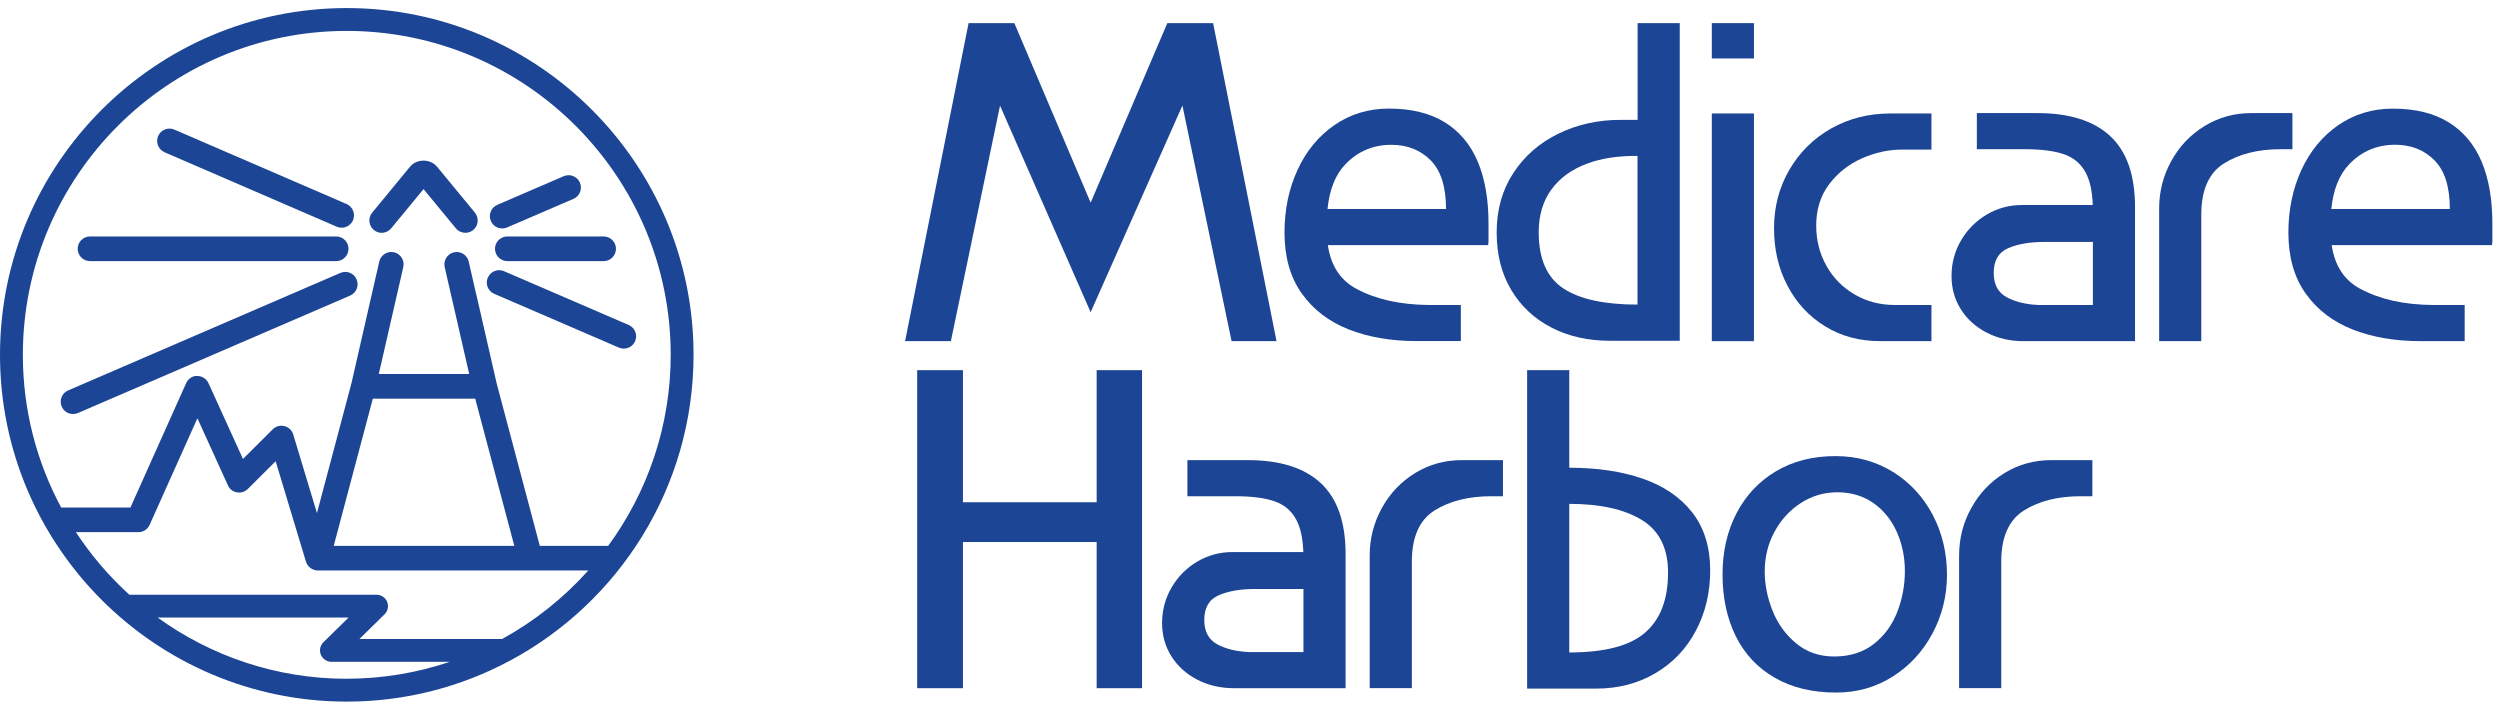 <svg width="155" height="44" viewBox="0 0 155 44" fill="none" xmlns="http://www.w3.org/2000/svg">
<path d="M62.002 6.55L67.62 19.357L73.31 6.542L76.358 21.149H79.145L75.213 1.434H72.374L67.62 12.565L62.89 1.434H60.052L56.116 21.149H58.955L62.002 6.55Z" fill="#1D4596"/>
<path d="M90.572 21.149V18.909H88.581C86.805 18.893 85.308 18.558 84.087 17.901C83.094 17.367 82.512 16.463 82.327 15.199H92.264C92.28 15.1 92.288 15.009 92.288 14.925V13.855C92.288 12.345 92.063 11.062 91.615 10.008C91.167 8.954 90.486 8.146 89.573 7.58C88.661 7.017 87.508 6.732 86.113 6.732C84.852 6.732 83.728 7.073 82.74 7.752C81.753 8.433 80.989 9.359 80.449 10.528C79.91 11.698 79.639 12.996 79.639 14.424C79.639 15.934 79.996 17.192 80.71 18.196C81.423 19.199 82.394 19.942 83.623 20.425C84.852 20.908 86.252 21.147 87.83 21.147H90.569L90.572 21.149ZM83.416 10.185C84.189 9.38 85.139 8.978 86.268 8.978C87.248 8.978 88.058 9.297 88.696 9.935C89.335 10.574 89.654 11.583 89.654 12.959H82.306C82.424 11.765 82.791 10.837 83.416 10.182V10.185Z" fill="#1D4596"/>
<path d="M96.2 20.318C97.262 20.857 98.464 21.128 99.811 21.128H104.144V1.434H101.531V7.432H100.46C99.065 7.432 97.783 7.719 96.613 8.291C95.443 8.862 94.513 9.678 93.826 10.729C93.136 11.784 92.793 13.007 92.793 14.402C92.793 15.797 93.096 16.975 93.702 17.986C94.309 18.998 95.143 19.776 96.205 20.315L96.2 20.318ZM96.187 11.752C96.71 11.03 97.456 10.491 98.427 10.134C99.301 9.812 100.334 9.656 101.525 9.667V18.885C99.468 18.885 97.933 18.55 96.919 17.877C95.908 17.203 95.4 16.047 95.4 14.402C95.4 13.356 95.661 12.473 96.184 11.752H96.187Z" fill="#1D4596"/>
<path d="M108.745 7.035H106.132V21.152H108.745V7.035Z" fill="#1D4596"/>
<path d="M108.745 1.434H106.132V3.625H108.745V1.434Z" fill="#1D4596"/>
<path d="M113.153 20.229C114.148 20.844 115.286 21.15 116.563 21.15H119.75V18.909H117.485C116.573 18.909 115.742 18.695 114.996 18.263C114.25 17.831 113.665 17.238 113.241 16.484C112.817 15.73 112.605 14.896 112.605 13.981C112.605 12.986 112.871 12.135 113.402 11.43C113.933 10.724 114.609 10.19 115.43 9.823C116.251 9.458 117.086 9.275 117.933 9.275H119.75V7.035H117.209C115.849 7.035 114.62 7.347 113.526 7.969C112.431 8.591 111.567 9.447 110.937 10.534C110.306 11.62 109.99 12.828 109.99 14.155C109.99 15.483 110.269 16.653 110.824 17.716C111.379 18.778 112.155 19.615 113.153 20.229Z" fill="#1D4596"/>
<path d="M126.298 7.011H122.564V9.251H125.526C126.556 9.251 127.369 9.356 127.964 9.563C128.563 9.769 129.011 10.147 129.309 10.695C129.574 11.183 129.722 11.856 129.751 12.712H125.351C124.571 12.712 123.849 12.908 123.186 13.297C122.524 13.686 121.993 14.217 121.593 14.891C121.196 15.564 120.995 16.304 120.995 17.12C120.995 17.885 121.19 18.571 121.579 19.186C121.968 19.8 122.505 20.28 123.186 20.629C123.868 20.978 124.622 21.152 125.451 21.152H132.372V12.838C132.372 10.864 131.863 9.399 130.84 8.444C129.818 7.489 128.305 7.011 126.296 7.011H126.298ZM126.722 18.909H126.398C125.601 18.877 124.938 18.714 124.407 18.424C123.876 18.134 123.61 17.632 123.61 16.919C123.61 16.157 123.908 15.644 124.506 15.387C125.105 15.129 125.842 15.001 126.722 15.001H129.759V18.909H126.722Z" fill="#1D4596"/>
<path d="M142.132 7.011H139.592C138.529 7.011 137.564 7.277 136.692 7.808C135.82 8.339 135.13 9.061 134.626 9.973C134.119 10.885 133.867 11.872 133.867 12.935V21.15H136.48V13.308C136.48 11.781 136.949 10.722 137.885 10.134C138.824 9.544 139.997 9.251 141.408 9.251H142.13V7.011H142.132Z" fill="#1D4596"/>
<path d="M153.856 10.011C153.408 8.956 152.727 8.149 151.815 7.583C150.902 7.019 149.749 6.735 148.354 6.735C147.093 6.735 145.969 7.076 144.981 7.754C143.994 8.436 143.23 9.361 142.69 10.531C142.151 11.701 141.88 12.999 141.88 14.426C141.88 15.937 142.237 17.195 142.951 18.198C143.664 19.202 144.635 19.945 145.864 20.428C147.093 20.911 148.493 21.15 150.071 21.15H152.81V18.909H150.819C149.043 18.893 147.546 18.558 146.326 17.901C145.333 17.367 144.751 16.463 144.566 15.199H154.503C154.519 15.1 154.527 15.009 154.527 14.925V13.855C154.527 12.345 154.302 11.062 153.854 10.008L153.856 10.011ZM144.541 12.959C144.66 11.765 145.027 10.837 145.652 10.182C146.425 9.377 147.375 8.975 148.504 8.975C149.483 8.975 150.293 9.294 150.932 9.933C151.57 10.571 151.89 11.58 151.89 12.956H144.541V12.959Z" fill="#1D4596"/>
<path d="M67.993 31.14H59.703V22.95H56.865V42.668H59.703V33.606H67.993V42.668H70.807V22.95H67.993V31.14Z" fill="#1D4596"/>
<path d="M77.353 28.527H73.619V30.767H76.581C77.611 30.767 78.424 30.872 79.019 31.079C79.618 31.285 80.066 31.663 80.363 32.211C80.629 32.699 80.777 33.372 80.806 34.228H76.406C75.626 34.228 74.904 34.424 74.241 34.813C73.576 35.202 73.047 35.733 72.648 36.407C72.251 37.08 72.049 37.821 72.049 38.636C72.049 39.401 72.245 40.087 72.634 40.702C73.023 41.316 73.56 41.796 74.241 42.145C74.923 42.494 75.677 42.668 76.506 42.668H83.427V34.354C83.427 32.38 82.918 30.915 81.895 29.96C80.873 29.005 79.36 28.527 77.351 28.527H77.353ZM77.777 40.428H77.453C76.656 40.396 75.993 40.232 75.462 39.943C74.931 39.653 74.665 39.151 74.665 38.438C74.665 37.676 74.963 37.163 75.561 36.906C76.159 36.648 76.897 36.519 77.777 36.519H80.814V40.428H77.777Z" fill="#1D4596"/>
<path d="M87.746 29.324C86.875 29.855 86.185 30.577 85.681 31.489C85.174 32.401 84.921 33.389 84.921 34.451V42.666H87.535V34.824C87.535 33.297 88.004 32.238 88.94 31.65C89.879 31.06 91.052 30.767 92.463 30.767H93.184V28.527H90.644C89.582 28.527 88.616 28.793 87.744 29.324H87.746Z" fill="#1D4596"/>
<path d="M101.837 29.673C100.533 29.225 99.02 28.999 97.295 28.999V22.95H94.682V42.693H98.963C100.324 42.693 101.544 42.379 102.623 41.745C103.701 41.115 104.541 40.24 105.136 39.119C105.735 37.998 106.033 36.742 106.033 35.347C106.033 33.952 105.66 32.707 104.911 31.763C104.165 30.816 103.14 30.121 101.837 29.673ZM102 39.221C101.053 40.042 99.487 40.452 97.295 40.452V31.24C99.202 31.24 100.702 31.572 101.788 32.235C102.875 32.898 103.419 33.987 103.419 35.497C103.419 37.158 102.947 38.397 102 39.218V39.221Z" fill="#1D4596"/>
<path d="M117.367 29.262C116.313 28.608 115.122 28.278 113.794 28.278C112.399 28.278 111.175 28.589 110.121 29.211C109.067 29.834 108.249 30.7 107.669 31.814C107.087 32.927 106.797 34.196 106.797 35.623C106.797 37.05 107.071 38.341 107.618 39.444C108.165 40.546 108.97 41.407 110.033 42.019C111.095 42.633 112.364 42.939 113.842 42.939C115.135 42.939 116.308 42.607 117.351 41.944C118.398 41.281 119.219 40.388 119.817 39.267C120.415 38.145 120.713 36.93 120.713 35.618C120.713 34.306 120.418 33.042 119.828 31.921C119.237 30.8 118.416 29.914 117.362 29.257L117.367 29.262ZM117.641 37.914C117.332 38.727 116.85 39.395 116.184 39.919C115.522 40.442 114.698 40.702 113.719 40.702C112.807 40.702 112.021 40.434 111.366 39.892C110.711 39.352 110.22 38.676 109.898 37.863C109.574 37.05 109.413 36.238 109.413 35.425C109.413 34.545 109.611 33.732 110.011 32.986C110.411 32.24 110.953 31.642 111.642 31.194C112.332 30.746 113.091 30.521 113.92 30.521C114.749 30.521 115.53 30.746 116.16 31.194C116.791 31.642 117.271 32.24 117.603 32.986C117.936 33.732 118.102 34.539 118.102 35.401C118.102 36.262 117.95 37.102 117.641 37.914Z" fill="#1D4596"/>
<path d="M124.289 29.324C123.417 29.855 122.728 30.577 122.223 31.489C121.716 32.401 121.464 33.389 121.464 34.451V42.666H124.077V34.824C124.077 33.297 124.547 32.238 125.483 31.65C126.422 31.06 127.594 30.767 129.005 30.767H129.727V28.527H127.186C126.124 28.527 125.158 28.793 124.286 29.324H124.289Z" fill="#1D4596"/>
<path d="M27.096 10.338C26.68 9.831 25.833 9.833 25.42 10.338L23.075 13.184C22.806 13.512 22.852 13.992 23.179 14.26C23.504 14.531 23.987 14.483 24.255 14.155L26.259 11.725L28.263 14.155C28.414 14.338 28.634 14.434 28.854 14.434C29.025 14.434 29.197 14.378 29.339 14.26C29.664 13.992 29.712 13.512 29.444 13.184L27.099 10.338H27.096Z" fill="#1D4596"/>
<path d="M10.203 9.442L20.88 14.056C20.98 14.099 21.081 14.118 21.183 14.118C21.479 14.118 21.76 13.946 21.886 13.656C22.053 13.268 21.876 12.819 21.489 12.65L10.812 8.036C10.423 7.867 9.975 8.047 9.806 8.433C9.639 8.822 9.816 9.27 10.203 9.439V9.442Z" fill="#1D4596"/>
<path d="M21.103 16.921L4.225 24.205C3.836 24.372 3.659 24.822 3.826 25.209C3.949 25.498 4.231 25.67 4.529 25.67C4.631 25.67 4.732 25.651 4.832 25.608L21.709 18.325C22.098 18.158 22.275 17.707 22.109 17.321C21.943 16.932 21.492 16.752 21.106 16.921H21.103Z" fill="#1D4596"/>
<path d="M34.949 10.925L30.834 12.699C30.445 12.865 30.267 13.316 30.434 13.702C30.557 13.992 30.839 14.164 31.137 14.164C31.239 14.164 31.34 14.145 31.44 14.102L35.555 12.329C35.944 12.162 36.121 11.711 35.955 11.325C35.789 10.936 35.335 10.756 34.952 10.925H34.949Z" fill="#1D4596"/>
<path d="M30.243 17.214C30.077 17.603 30.254 18.051 30.643 18.217L38.372 21.552C38.471 21.595 38.573 21.614 38.675 21.614C38.97 21.614 39.252 21.442 39.378 21.152C39.544 20.763 39.367 20.315 38.978 20.149L31.249 16.814C30.863 16.645 30.412 16.825 30.246 17.214H30.243Z" fill="#1D4596"/>
<path d="M21.5 0.5C9.645 0.5 0 10.145 0 22C0 33.855 9.645 43.5 21.5 43.5C25.143 43.5 28.577 42.585 31.587 40.978C31.593 40.978 31.598 40.973 31.603 40.97C38.377 37.348 43 30.204 43 21.997C43.003 10.145 33.355 0.5 21.5 0.5ZM21.5 42.084C17.124 42.084 13.073 40.672 9.771 38.287H21.613L20.051 39.819C19.847 40.02 19.783 40.326 19.893 40.592C20.003 40.857 20.261 41.032 20.548 41.032H27.89C25.881 41.708 23.732 42.081 21.497 42.081L21.5 42.084ZM31.134 39.618H22.283L23.845 38.086C24.049 37.885 24.113 37.579 24.003 37.313C23.893 37.048 23.636 36.873 23.349 36.873H8.032C8.032 36.873 8.022 36.873 8.019 36.873C6.758 35.728 5.645 34.424 4.706 32.994H8.58C8.88 32.994 9.154 32.817 9.277 32.541L12.239 25.933L14.104 30.032C14.141 30.134 14.197 30.233 14.281 30.317C14.434 30.472 14.64 30.545 14.844 30.539C14.855 30.539 14.865 30.539 14.876 30.537C14.911 30.537 14.949 30.531 14.983 30.523C15.005 30.518 15.026 30.51 15.048 30.505C15.072 30.496 15.099 30.488 15.123 30.478C15.128 30.475 15.136 30.475 15.144 30.47C15.166 30.459 15.187 30.445 15.206 30.432C15.222 30.424 15.236 30.416 15.252 30.405C15.289 30.381 15.324 30.352 15.356 30.322C15.356 30.322 15.362 30.319 15.364 30.317L15.37 30.311C15.37 30.311 15.389 30.293 15.399 30.282L17.09 28.597L18.97 34.827C18.97 34.827 18.973 34.832 18.976 34.837C18.997 34.907 19.029 34.969 19.069 35.028C19.077 35.041 19.085 35.052 19.096 35.063C19.139 35.119 19.187 35.17 19.244 35.213C19.249 35.218 19.255 35.221 19.26 35.224C19.314 35.261 19.37 35.291 19.434 35.315C19.45 35.32 19.464 35.325 19.477 35.331C19.488 35.334 19.496 35.339 19.507 35.342C19.571 35.36 19.638 35.368 19.703 35.368H36.475C34.954 37.067 33.151 38.507 31.139 39.613L31.134 39.618ZM20.69 33.845L23.115 24.718H29.463L31.888 33.845H20.69ZM37.707 33.845H33.468L30.796 23.784L29.527 18.241C29.527 18.241 29.519 18.223 29.516 18.212L29.06 16.219C28.966 15.808 28.556 15.548 28.145 15.644C27.735 15.738 27.477 16.149 27.571 16.559L28.033 18.582C28.033 18.582 28.038 18.593 28.038 18.596L29.09 23.189H23.485L24.593 18.354L25.004 16.557C25.098 16.146 24.84 15.736 24.43 15.642C24.022 15.548 23.609 15.805 23.515 16.216L23.104 18.013L21.79 23.76L19.651 31.811L18.181 26.939C18.104 26.681 17.897 26.483 17.637 26.419C17.377 26.352 17.1 26.429 16.91 26.617L15.064 28.455L12.928 23.76C12.805 23.486 12.531 23.312 12.234 23.312C11.944 23.28 11.659 23.489 11.536 23.765L8.086 31.468H3.793C2.278 28.645 1.417 25.423 1.417 22.003C1.417 10.925 10.425 1.917 21.5 1.917C32.575 1.917 41.584 10.925 41.584 22C41.584 26.427 40.14 30.521 37.707 33.845Z" fill="#1D4596"/>
<path d="M5.58 16.189H20.843C21.264 16.189 21.607 15.846 21.607 15.424C21.607 15.003 21.264 14.66 20.843 14.66H5.58C5.159 14.66 4.816 15.003 4.816 15.424C4.816 15.846 5.159 16.189 5.58 16.189Z" fill="#1D4596"/>
<path d="M30.689 15.424C30.689 15.846 31.032 16.189 31.453 16.189H37.425C37.846 16.189 38.19 15.846 38.19 15.424C38.19 15.003 37.846 14.66 37.425 14.66H31.453C31.032 14.66 30.689 15.003 30.689 15.424Z" fill="#1D4596"/>
</svg>
